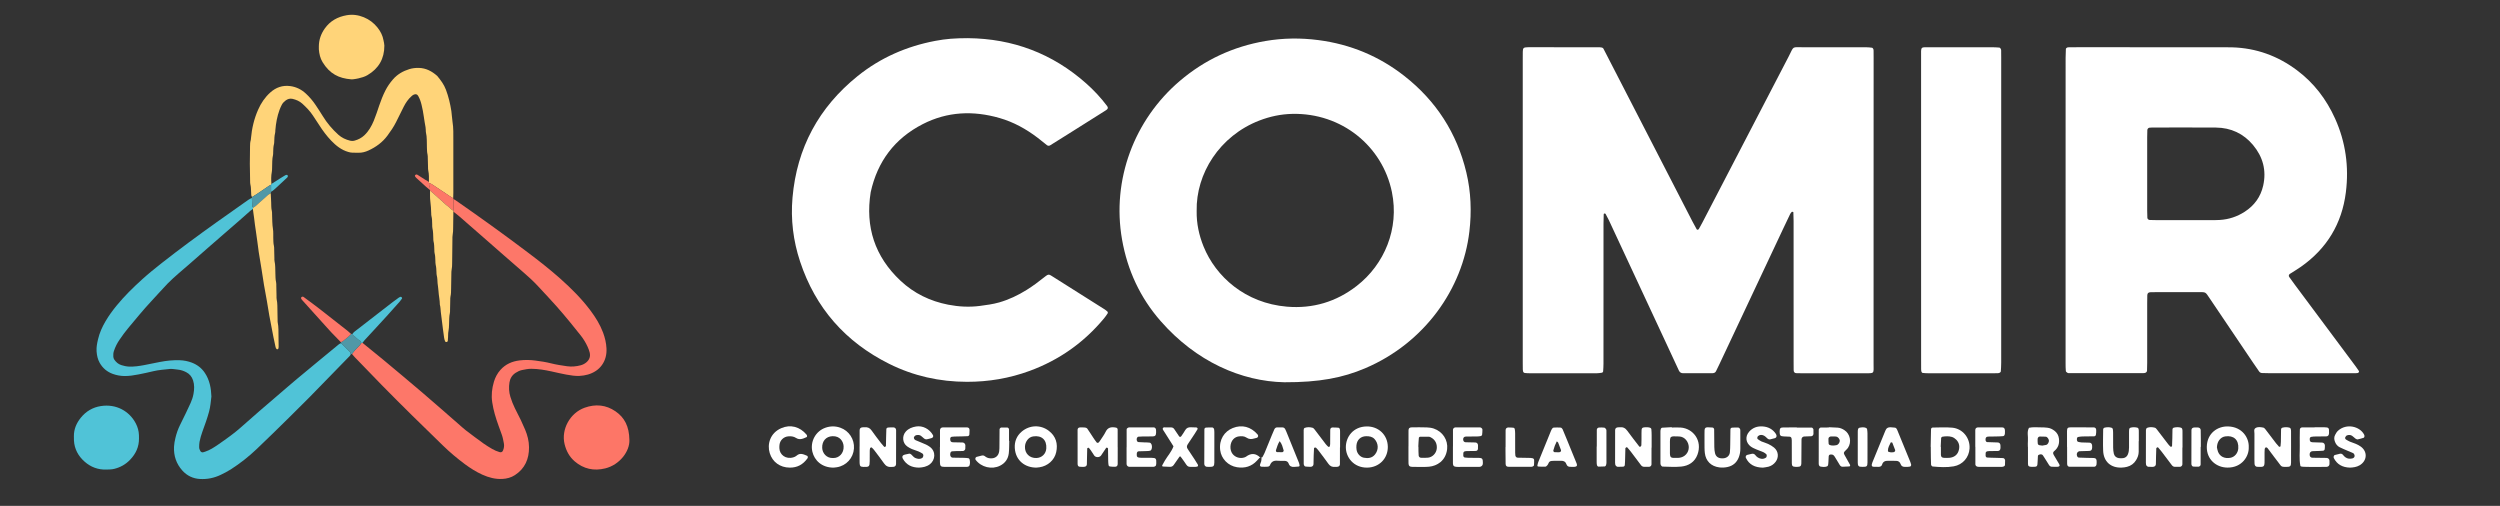<?xml version="1.0" encoding="utf-8"?>
<!-- Generator: Adobe Illustrator 16.0.0, SVG Export Plug-In . SVG Version: 6.00 Build 0)  -->
<!DOCTYPE svg PUBLIC "-//W3C//DTD SVG 1.1//EN" "http://www.w3.org/Graphics/SVG/1.1/DTD/svg11.dtd">
<svg version="1.1" id="Layer_1" xmlns="http://www.w3.org/2000/svg" xmlns:xlink="http://www.w3.org/1999/xlink" x="0px" y="0px"
	 width="257px" height="52px" viewBox="0 0 257 52" enable-background="new 0 0 257 52" xml:space="preserve">
<rect x="0" y="0" width="257" height="52" fill="#333333" stroke="none"/>
<g>
	<path fill-rule="evenodd" clip-rule="evenodd" fill="#FFFFFF" d="M192.604,21.639c0,5.234,0.004,10.468-0.001,15.702
		c0,1.123,0.148,1.03-1.016,1.031c-2.068,0.004-4.139,0.002-6.207,0.002c-0.242-0.002-0.488-0.005-0.73-0.013
		c-0.164-0.007-0.259-0.115-0.262-0.305c-0.005-0.273-0.005-0.547-0.005-0.821c0-4.838,0-9.677-0.002-14.515
		c0-0.304-0.015-0.607-0.024-0.912c0-0.012-0.053-0.026-0.084-0.032c-0.022-0.005-0.063-0.009-0.075,0.004
		c-0.059,0.066-0.124,0.133-0.164,0.212c-0.237,0.491-0.472,0.986-0.706,1.481c-2.188,4.649-4.376,9.298-6.563,13.947
		c-0.117,0.247-0.24,0.491-0.358,0.738c-0.058,0.12-0.155,0.179-0.284,0.198c-0.028,0.005-0.059,0.012-0.089,0.012
		c-1.006,0-2.01-0.002-3.015,0c-0.206,0-0.344-0.095-0.429-0.273c-0.449-0.967-0.896-1.933-1.346-2.896
		c-1.95-4.189-3.903-8.38-5.854-12.567c-0.104-0.22-0.224-0.432-0.338-0.646c-0.01-0.018-0.045-0.028-0.07-0.034
		c-0.079-0.016-0.118,0.017-0.121,0.09c-0.006,0.303-0.021,0.606-0.021,0.91c-0.001,4.809,0,9.616-0.003,14.425
		c0,0.271-0.016,0.545-0.036,0.816c-0.005,0.045-0.068,0.112-0.113,0.12c-0.177,0.029-0.357,0.058-0.538,0.058
		c-1.309,0.005-2.616,0.003-3.925,0.003c-0.974,0-1.947,0-2.921-0.002c-0.183,0-0.365-0.005-0.546-0.027
		c-0.085-0.01-0.168-0.067-0.189-0.171c-0.011-0.057-0.023-0.117-0.025-0.178c-0.005-0.243-0.006-0.486-0.006-0.73
		c0-10.406,0-20.813,0-31.222c0-0.243-0.001-0.486,0.004-0.729c0.007-0.386,0.079-0.449,0.502-0.458
		c0.03-0.001,0.061-0.001,0.091-0.001c2.374,0,4.747,0,7.12,0.001c0.12,0,0.245,0.001,0.363,0.021
		c0.086,0.014,0.172,0.042,0.22,0.138c0.262,0.514,0.529,1.027,0.794,1.54c2.784,5.407,5.568,10.814,8.354,16.22
		c0.14,0.271,0.288,0.535,0.434,0.8c0.037,0.07,0.173,0.051,0.221-0.035c0.12-0.21,0.238-0.422,0.35-0.637
		c2.958-5.694,5.911-11.391,8.876-17.081c0.593-1.139,0.271-0.959,1.561-0.964c2.131-0.01,4.26-0.004,6.391,0
		c0.211,0,0.424,0.021,0.634,0.049c0.044,0.007,0.094,0.074,0.119,0.125c0.025,0.052,0.03,0.117,0.031,0.176
		c0.004,0.273,0.005,0.548,0.005,0.822C192.604,11.232,192.604,16.435,192.604,21.639z"/>
	<path fill-rule="evenodd" clip-rule="evenodd" fill="#FFFFFF" d="M212.343,21.545c0-5.201-0.002-10.404,0.002-15.604
		c0-0.304,0.008-0.608,0.027-0.912c0-0.047,0.067-0.105,0.115-0.133c0.051-0.027,0.119-0.034,0.178-0.034
		c0.273-0.004,0.548-0.007,0.821-0.007c4.959,0,9.918,0,14.875,0.001c0.365,0,0.73-0.001,1.096,0.01
		c2.479,0.07,4.702,0.878,6.679,2.362c1.743,1.306,3.021,2.987,3.911,4.962c1.091,2.418,1.437,4.967,1.108,7.579
		c-0.401,3.212-1.95,5.78-4.613,7.651c-0.372,0.262-0.765,0.494-1.149,0.739c-0.108,0.072-0.136,0.207-0.061,0.313
		c0.194,0.27,0.39,0.542,0.588,0.811c2.09,2.805,4.18,5.609,6.268,8.414c0.108,0.146,0.211,0.299,0.312,0.449
		c0.039,0.056-0.044,0.194-0.118,0.199c-0.059,0.007-0.119,0.017-0.178,0.017c-0.184,0.004-0.367,0.002-0.548,0.002
		c-2.8,0-5.598,0.002-8.396,0c-0.244,0-0.486-0.007-0.73-0.017c-0.128-0.005-0.228-0.068-0.301-0.175
		c-0.208-0.3-0.416-0.6-0.621-0.901c-1.479-2.192-2.959-4.386-4.438-6.58c-0.492-0.732-0.38-0.655-1.246-0.657
		c-1.428-0.005-2.857-0.001-4.287-0.001c-0.184,0-0.365,0.001-0.549,0.006c-0.239,0.009-0.341,0.101-0.346,0.32
		c-0.008,0.273-0.01,0.547-0.01,0.82c0,2.039,0,4.076,0,6.115c0,0.273-0.009,0.545-0.017,0.818c-0.003,0.113-0.123,0.22-0.24,0.231
		c-0.061,0.007-0.122,0.018-0.181,0.018c-2.525,0-5.049-0.001-7.574-0.003c-0.061,0-0.131,0.002-0.177-0.029
		c-0.069-0.045-0.169-0.113-0.174-0.179c-0.024-0.272-0.026-0.547-0.026-0.82c-0.002-3.802,0-7.604,0-11.406
		C212.343,24.465,212.343,23.006,212.343,21.545z M220.731,17.84c0,1.275-0.002,2.551,0,3.827c0,0.243,0.01,0.485,0.018,0.728
		c0.005,0.111,0.121,0.215,0.243,0.219c0.242,0.008,0.486,0.015,0.729,0.016c1.853,0.001,3.706,0.001,5.559-0.001
		c0.305,0,0.609,0.002,0.91-0.017c0.929-0.057,1.788-0.34,2.566-0.844c0.986-0.639,1.636-1.521,1.898-2.678
		c0.354-1.564-0.024-2.959-1.032-4.171c-0.985-1.187-2.284-1.792-3.829-1.805c-2.185-0.018-4.372-0.005-6.559-0.004
		c-0.091,0-0.182,0.011-0.272,0.018c-0.109,0.008-0.213,0.121-0.216,0.248c-0.008,0.243-0.015,0.485-0.015,0.728
		C220.729,15.349,220.731,16.595,220.731,17.84z"/>
	<path fill-rule="evenodd" clip-rule="evenodd" fill="#FFFFFF" d="M132.029,39.296c-4.406-0.088-9.061-2.116-12.715-6.292
		c-2.111-2.409-3.413-5.22-3.968-8.382c-1.076-6.135,1.255-12.31,5.931-16.296c2.56-2.183,5.507-3.546,8.814-4.111
		c1.809-0.31,3.627-0.331,5.454-0.091c3.272,0.428,6.212,1.645,8.809,3.675c3.278,2.566,5.419,5.88,6.386,9.93
		c0.476,1.998,0.552,4.023,0.312,6.07c-0.69,5.905-4.614,11.464-10.715,14.06C138.04,38.834,135.643,39.308,132.029,39.296z
		 M123.017,21.691c-0.023,1.289,0.248,2.506,0.708,3.645c1.252,3.097,4.283,5.83,8.575,6.19c2.652,0.223,5.061-0.494,7.173-2.134
		c2.844-2.209,4.388-5.88,3.614-9.652c-0.971-4.727-5.171-8.144-10.241-8.033c-1.16,0.024-2.293,0.263-3.383,0.684
		C125.363,13.975,122.938,17.86,123.017,21.691z"/>
	<path fill-rule="evenodd" clip-rule="evenodd" fill="#FFFFFF" d="M99.499,3.923c4.626,0.046,8.688,1.575,12.155,4.647
		c0.798,0.708,1.524,1.485,2.165,2.342c0.109,0.145,0.083,0.278-0.071,0.382c-0.075,0.051-0.151,0.102-0.229,0.151
		c-1.208,0.761-2.417,1.522-3.627,2.284c-0.644,0.404-1.287,0.808-1.931,1.209c-0.116,0.071-0.236,0.062-0.339-0.019
		c-0.312-0.242-0.613-0.498-0.928-0.738c-1.195-0.911-2.49-1.632-3.942-2.049c-2.709-0.779-5.363-0.667-7.893,0.628
		c-2.881,1.475-4.656,3.832-5.351,6.996c-0.572,3.569,0.422,6.62,3.062,9.1c1.385,1.301,3.047,2.104,4.908,2.467
		c1.077,0.208,2.168,0.27,3.269,0.124c0.664-0.089,1.323-0.174,1.97-0.358c1.001-0.288,1.931-0.73,2.812-1.279
		c0.646-0.403,1.256-0.856,1.85-1.333c0.048-0.038,0.096-0.075,0.144-0.111c0.205-0.155,0.306-0.169,0.494-0.058
		c0.105,0.062,0.208,0.128,0.311,0.193c1.722,1.086,3.446,2.174,5.167,3.264c0.127,0.079,0.248,0.172,0.36,0.273
		c0.032,0.028,0.042,0.128,0.02,0.164c-0.116,0.179-0.237,0.355-0.373,0.518c-2.064,2.491-4.62,4.294-7.656,5.409
		c-2.076,0.762-4.219,1.124-6.434,1.122c-2.817-0.003-5.498-0.596-8.012-1.853c-4.485-2.24-7.567-5.731-9.149-10.507
		c-0.708-2.132-0.976-4.334-0.781-6.569c0.444-5.114,2.701-9.284,6.693-12.5c2.342-1.886,5.025-3.057,7.974-3.619
		C97.241,3.992,98.143,3.927,99.499,3.923z"/>
	<path fill-rule="evenodd" clip-rule="evenodd" fill="#FFFFFF" d="M197.488,21.602c0-5.233-0.003-10.466,0-15.7
		c0-1.173-0.112-1.043,0.999-1.046c2.102-0.005,4.201-0.001,6.301,0c0.242,0.001,0.483,0.02,0.724,0.034
		c0.109,0.006,0.15,0.099,0.187,0.178c0.024,0.052,0.02,0.12,0.02,0.18c0.004,0.244,0.005,0.487,0.005,0.73
		c0,10.437,0,20.872-0.001,31.307c0,0.303-0.019,0.605-0.04,0.908c-0.003,0.045-0.066,0.096-0.114,0.123
		c-0.051,0.029-0.114,0.045-0.174,0.046c-0.182,0.01-0.363,0.012-0.547,0.012c-2.189,0-4.379,0-6.572-0.002
		c-0.211,0-0.424-0.013-0.635-0.036c-0.045-0.005-0.102-0.075-0.117-0.126c-0.025-0.087-0.03-0.18-0.032-0.271
		c-0.005-0.273-0.002-0.547-0.002-0.82C197.488,31.946,197.488,26.773,197.488,21.602z"/>
	<path fill-rule="evenodd" clip-rule="evenodd" fill="#FFFFFF" d="M129.654,47.411c0.006-0.044,0.024-0.16,0.035-0.276
		c0.002-0.023-0.026-0.057-0.051-0.072c-0.02-0.012-0.053-0.009-0.08-0.007c-0.029,0.002-0.068,0-0.086,0.017
		c-0.086,0.088-0.164,0.182-0.245,0.27c-0.56,0.614-1.259,0.816-2.066,0.688c-0.908-0.145-1.618-0.871-1.726-1.758
		c-0.134-1.086,0.433-1.926,1.295-2.272c0.939-0.379,1.852-0.137,2.546,0.656c0.113,0.13,0.066,0.312-0.092,0.355
		c-0.088,0.024-0.18,0.043-0.266,0.068c-0.271,0.082-0.521,0.084-0.776-0.091c-0.233-0.162-0.516-0.161-0.793-0.127
		c-0.219,0.03-0.404,0.123-0.559,0.282c-0.363,0.375-0.406,1.098-0.088,1.513c0.279,0.365,0.793,0.518,1.229,0.364
		c0.057-0.021,0.116-0.043,0.165-0.079c0.514-0.381,0.998-0.363,1.457,0.097c0.048,0.046,0.199,0.002,0.231-0.061
		c0.069-0.134,0.149-0.264,0.208-0.402c0.256-0.614,0.504-1.235,0.759-1.854c0.079-0.194,0.161-0.392,0.25-0.585
		c0.054-0.116,0.146-0.196,0.279-0.201c0.183-0.008,0.364-0.006,0.547,0c0.131,0.002,0.235,0.07,0.292,0.184
		c0.082,0.162,0.148,0.332,0.217,0.501c0.402,0.984,0.801,1.969,1.197,2.956c0.032,0.082,0.044,0.172,0.061,0.261
		c0.013,0.067-0.022,0.114-0.099,0.124c-0.149,0.017-0.3,0.025-0.451,0.035c-0.265,0.018-0.47-0.055-0.567-0.336
		c-0.066-0.186-0.215-0.285-0.421-0.285c-0.243,0-0.488,0.013-0.729-0.012c-0.385-0.037-0.642,0.096-0.779,0.467
		c-0.024,0.067-0.134,0.135-0.21,0.143c-0.21,0.02-0.423,0.012-0.636,0.007c-0.146-0.002-0.209-0.1-0.165-0.242
		C129.564,47.651,129.598,47.565,129.654,47.411z M131.55,45.351c-0.2,0.3-0.274,0.619-0.381,0.926
		c-0.029,0.085,0.032,0.198,0.11,0.199c0.176,0.009,0.354,0.012,0.529,0.012c0.082,0,0.173-0.113,0.154-0.18
		C131.863,45.979,131.791,45.636,131.55,45.351z"/>
	<path fill-rule="evenodd" clip-rule="evenodd" fill="#FFFFFF" d="M114.901,45.97c0,0.576,0.002,1.153-0.002,1.729
		c-0.001,0.184-0.102,0.285-0.277,0.285c-0.181,0.002-0.363-0.01-0.542-0.033c-0.045-0.006-0.11-0.073-0.118-0.119
		c-0.025-0.149-0.035-0.302-0.039-0.45c-0.009-0.425-0.011-0.851-0.019-1.272c0-0.021-0.028-0.045-0.048-0.06
		c-0.06-0.051-0.117-0.047-0.158,0.014c-0.168,0.25-0.333,0.504-0.503,0.753c-0.156,0.228-0.553,0.232-0.708,0.012
		c-0.034-0.049-0.067-0.102-0.1-0.152c-0.387-0.603-0.479-0.711-0.555-0.634c-0.019,0.02-0.065,0.031-0.066,0.048
		c-0.01,0.273-0.015,0.545-0.019,0.816c-0.006,0.273-0.006,0.546-0.016,0.821c-0.003,0.157-0.119,0.257-0.299,0.262
		c-0.151,0.002-0.304,0.007-0.454-0.012c-0.084-0.013-0.168-0.065-0.183-0.172c-0.005-0.029-0.017-0.058-0.017-0.088
		c-0.002-1.183-0.002-2.365-0.002-3.548c0-0.126,0.104-0.229,0.231-0.23c0.18-0.004,0.364-0.01,0.545,0.01
		c0.081,0.008,0.183,0.057,0.228,0.121c0.209,0.296,0.398,0.607,0.6,0.91c0.117,0.177,0.237,0.351,0.37,0.516
		c0.024,0.031,0.129,0.041,0.163,0.016c0.07-0.053,0.124-0.135,0.173-0.208c0.198-0.307,0.422-0.599,0.579-0.924
		c0.192-0.398,0.497-0.495,0.891-0.449c0.059,0.007,0.12,0.015,0.178,0.028c0.102,0.022,0.16,0.103,0.161,0.191
		c0.007,0.605,0.002,1.214,0.002,1.819C114.899,45.97,114.899,45.97,114.901,45.97z"/>
	<path fill-rule="evenodd" clip-rule="evenodd" fill="#FFFFFF" d="M224.349,46.003c0,0.578,0.002,1.154,0,1.734
		c-0.001,0.114-0.121,0.244-0.224,0.247c-0.184,0.005-0.364,0.007-0.547,0.005c-0.128-0.003-0.231-0.063-0.309-0.165
		c-0.351-0.461-0.695-0.924-1.046-1.383c-0.108-0.144-0.228-0.28-0.346-0.419c-0.044-0.055-0.102-0.051-0.159,0
		c-0.021,0.018-0.049,0.041-0.051,0.061c-0.012,0.271-0.021,0.545-0.026,0.818c-0.006,0.273-0.008,0.547-0.016,0.821
		c-0.006,0.152-0.132,0.264-0.304,0.27c-0.152,0.004-0.305,0-0.457-0.003c-0.109-0.005-0.24-0.126-0.249-0.225
		c-0.005-0.061-0.018-0.123-0.018-0.184c-0.002-1.123-0.002-2.25,0.005-3.375c0.002-0.075,0.056-0.198,0.116-0.221
		c0.261-0.104,0.536-0.087,0.805-0.016c0.076,0.021,0.148,0.102,0.201,0.173c0.392,0.506,0.774,1.015,1.164,1.521
		c0.074,0.095,0.161,0.18,0.247,0.262c0.014,0.013,0.055,0,0.081-0.009c0.025-0.008,0.07-0.025,0.07-0.039
		c0.015-0.273,0.022-0.547,0.029-0.82c0.007-0.305,0.01-0.607,0.015-0.91c0.002-0.105,0.077-0.174,0.164-0.19
		c0.237-0.053,0.481-0.061,0.719,0.012c0.049,0.013,0.104,0.073,0.118,0.123c0.026,0.083,0.029,0.178,0.029,0.269
		c0.003,0.548,0.003,1.096,0.003,1.643C224.36,46.003,224.354,46.003,224.349,46.003z"/>
	<path fill-rule="evenodd" clip-rule="evenodd" fill="#FFFFFF" d="M169.776,46.014c0,0.577,0.002,1.153-0.002,1.729
		c0,0.121-0.113,0.238-0.228,0.241c-0.181,0.005-0.361,0.005-0.544,0.002c-0.13-0.004-0.23-0.067-0.309-0.169
		c-0.346-0.46-0.69-0.924-1.041-1.383c-0.108-0.144-0.229-0.279-0.347-0.417c-0.05-0.06-0.105-0.056-0.159,0
		c-0.02,0.02-0.057,0.037-0.057,0.057c-0.012,0.335-0.019,0.669-0.025,1.003c-0.008,0.24-0.008,0.486-0.033,0.727
		c-0.007,0.079-0.069,0.169-0.184,0.171c-0.181,0.005-0.362,0.015-0.544,0.015c-0.1,0-0.243-0.133-0.251-0.223
		c-0.008-0.06-0.021-0.121-0.021-0.181c0-1.125,0-2.248,0.004-3.372c0.001-0.172,0.111-0.273,0.288-0.284
		c0.061-0.004,0.122,0,0.182-0.009c0.329-0.036,0.574,0.072,0.775,0.354c0.387,0.542,0.807,1.064,1.212,1.594
		c0.045,0.064,0.097,0.089,0.153,0.041c0.04-0.034,0.083-0.087,0.087-0.133c0.013-0.182,0.013-0.365,0.013-0.545
		c0.003-0.244,0-0.486,0.002-0.73c0.007-0.521-0.029-0.597,0.641-0.577c0.09,0.006,0.181,0.021,0.264,0.055
		c0.046,0.017,0.104,0.078,0.107,0.124c0.021,0.212,0.028,0.425,0.03,0.636c0.004,0.426,0,0.85,0,1.275
		C169.788,46.014,169.781,46.014,169.776,46.014z"/>
	<path fill-rule="evenodd" clip-rule="evenodd" fill="#FFFFFF" d="M235.521,45.996c0,0.518,0.005,1.033-0.001,1.551
		c-0.004,0.387-0.079,0.45-0.5,0.45c-0.092,0-0.18-0.003-0.271-0.008c-0.128-0.005-0.236-0.056-0.313-0.159
		c-0.238-0.314-0.478-0.629-0.717-0.943c-0.201-0.267-0.399-0.537-0.602-0.803c-0.066-0.088-0.187-0.126-0.226-0.071
		c-0.033,0.044-0.074,0.092-0.08,0.141c-0.015,0.121-0.015,0.242-0.015,0.363c0,0.275-0.004,0.549,0,0.822
		c0.011,0.698-0.07,0.673-0.752,0.65c-0.154-0.005-0.271-0.13-0.277-0.3c-0.008-0.15-0.013-0.303-0.013-0.454
		c0-0.882-0.005-1.765,0.003-2.646c0.004-0.201-0.098-0.458,0.116-0.588c0.243-0.147,0.531-0.095,0.8-0.041
		c0.077,0.015,0.152,0.099,0.206,0.166c0.372,0.481,0.735,0.968,1.105,1.451c0.092,0.117,0.195,0.229,0.297,0.342
		c0.082,0.09-0.041-0.002,0.08-0.002c0.026,0,0.075-0.02,0.078-0.034c0.017-0.15,0.033-0.301,0.036-0.452
		c0.009-0.424,0.01-0.85,0.017-1.275c0-0.104,0.07-0.174,0.157-0.196c0.237-0.058,0.481-0.058,0.719,0.006
		c0.048,0.014,0.105,0.071,0.12,0.121c0.026,0.084,0.031,0.179,0.031,0.268c0.005,0.547,0.003,1.094,0.003,1.643
		C235.521,45.996,235.521,45.996,235.521,45.996z"/>
	<path fill-rule="evenodd" clip-rule="evenodd" fill="#FFFFFF" d="M137.747,45.998c0,0.576,0.003,1.152-0.003,1.729
		c0,0.158-0.121,0.257-0.303,0.265c-0.061,0.002-0.12,0-0.181,0.005c-0.295,0.029-0.524-0.063-0.7-0.317
		c-0.315-0.444-0.648-0.88-0.977-1.315c-0.092-0.119-0.189-0.235-0.297-0.341c-0.027-0.027-0.104-0.011-0.158-0.003
		c-0.019,0.003-0.044,0.041-0.047,0.062c-0.016,0.242-0.027,0.481-0.034,0.726c-0.009,0.301-0.009,0.605-0.019,0.907
		c-0.004,0.157-0.128,0.273-0.299,0.273c-0.183,0-0.363-0.012-0.543-0.033c-0.046-0.005-0.096-0.066-0.123-0.114
		c-0.027-0.049-0.041-0.114-0.041-0.172c-0.005-1.153-0.005-2.306-0.004-3.459c0-0.089,0.018-0.191,0.113-0.228
		c0.264-0.092,0.537-0.084,0.801-0.009c0.078,0.023,0.151,0.101,0.205,0.171c0.389,0.504,0.77,1.014,1.156,1.521
		c0.074,0.095,0.162,0.175,0.248,0.259c0.016,0.015,0.055,0.013,0.079,0.008c0.028-0.005,0.073-0.02,0.079-0.036
		c0.02-0.087,0.039-0.175,0.041-0.262c0.004-0.484,0.004-0.972,0.008-1.458c0.002-0.131,0.095-0.232,0.225-0.233
		c0.21-0.002,0.42,0.006,0.63,0.025c0.048,0.004,0.108,0.069,0.124,0.12c0.027,0.085,0.029,0.179,0.031,0.271
		c0.002,0.545,0,1.091,0,1.638C137.756,45.998,137.75,45.998,137.747,45.998z"/>
	<path fill-rule="evenodd" clip-rule="evenodd" fill="#FFFFFF" d="M88.369,45.887c0-0.548-0.001-1.093,0.001-1.642
		c0.001-0.22,0.103-0.31,0.342-0.321c0.061,0,0.121,0.002,0.182-0.003c0.295-0.022,0.52,0.065,0.7,0.324
		c0.312,0.449,0.652,0.878,0.982,1.313c0.092,0.118,0.194,0.229,0.293,0.344c0.047,0.055,0.104,0.056,0.16,0.004
		c0.019-0.019,0.045-0.041,0.046-0.064c0.008-0.303,0.012-0.607,0.018-0.908c0.006-0.274,0.012-0.548,0.024-0.819
		c0.004-0.109,0.098-0.157,0.184-0.165c0.18-0.02,0.363-0.02,0.544-0.015c0.164,0.003,0.276,0.124,0.276,0.294
		c0,1.155-0.001,2.308-0.006,3.464c0,0.176-0.112,0.289-0.274,0.297c-0.061,0.005-0.121,0.005-0.182,0.01
		c-0.328,0.034-0.577-0.072-0.773-0.355c-0.33-0.474-0.684-0.929-1.032-1.389c-0.072-0.097-0.163-0.179-0.25-0.261
		c-0.012-0.01-0.055,0.007-0.08,0.017c-0.027,0.01-0.069,0.022-0.073,0.041c-0.02,0.089-0.039,0.179-0.04,0.269
		c-0.005,0.365,0,0.73-0.005,1.094c-0.005,0.551-0.064,0.602-0.648,0.582c-0.062-0.002-0.12-0.019-0.18-0.023
		c-0.11-0.01-0.163-0.095-0.183-0.175c-0.029-0.116-0.029-0.241-0.029-0.362c-0.002-0.516-0.002-1.031-0.002-1.549
		C88.368,45.887,88.368,45.887,88.369,45.887z"/>
	<path fill-rule="evenodd" clip-rule="evenodd" fill="#FFFFFF" d="M144.793,45.885c0-0.546-0.002-1.091,0.002-1.636
		c0-0.225,0.098-0.314,0.341-0.318c0.517-0.005,1.031-0.013,1.546,0.007c0.239,0.008,0.487,0.043,0.712,0.119
		c0.919,0.314,1.478,1.183,1.371,2.116c-0.137,1.192-1.04,1.731-1.861,1.805c-0.421,0.038-0.848,0.019-1.273,0.02
		c-0.872,0.002-0.846,0.036-0.842-0.84c0-0.424,0-0.849,0-1.272C144.79,45.885,144.791,45.885,144.793,45.885z M145.801,45.922
		c0.005,0.002,0.011,0.002,0.015,0.002c0,0.152-0.004,0.305,0.002,0.455c0.002,0.152,0.012,0.304,0.021,0.454
		c0.009,0.118,0.118,0.225,0.238,0.225c0.242,0.003,0.488,0.021,0.728-0.009c0.462-0.054,0.834-0.45,0.892-0.905
		c0.059-0.477-0.126-0.946-0.637-1.197c-0.056-0.028-0.116-0.051-0.174-0.051c-0.303-0.005-0.605-0.008-0.906,0.002
		c-0.045,0.001-0.12,0.073-0.123,0.119C145.828,45.318,145.817,45.621,145.801,45.922z"/>
	<path fill-rule="evenodd" clip-rule="evenodd" fill="#FFFFFF" d="M198.473,45.94c0.012-0.604,0.023-1.21,0.036-1.816
		c0.003-0.108,0.097-0.172,0.179-0.172c0.665-0.007,1.336-0.046,1.998,0.013c1.084,0.099,1.855,1.064,1.783,2.152
		c-0.059,0.904-0.696,1.659-1.631,1.823c-0.718,0.126-1.451,0.081-2.175,0.013c-0.058-0.005-0.147-0.124-0.151-0.193
		c-0.02-0.486-0.021-0.971-0.027-1.456c-0.002-0.119,0-0.24,0-0.363C198.481,45.94,198.476,45.94,198.473,45.94z M199.505,45.938
		c0.005,0,0.011,0,0.02,0c0,0.273-0.005,0.547,0.001,0.82c0.004,0.214,0.113,0.308,0.354,0.311c0.184,0.002,0.366,0.012,0.547-0.008
		c0.424-0.049,0.755-0.261,0.902-0.667c0.152-0.426,0.111-0.847-0.22-1.187c-0.123-0.127-0.288-0.239-0.452-0.289
		c-0.322-0.096-0.663-0.076-0.994-0.021c-0.046,0.01-0.109,0.083-0.114,0.131C199.525,45.331,199.518,45.634,199.505,45.938z"/>
	<path fill-rule="evenodd" clip-rule="evenodd" fill="#FFFFFF" d="M106.538,48.071c-1.134,0.006-2.137-0.704-2.218-2.013
		c-0.041-0.667,0.196-1.258,0.722-1.698c0.797-0.67,1.927-0.725,2.78-0.069c0.728,0.559,0.946,1.325,0.755,2.196
		c-0.18,0.822-0.879,1.425-1.724,1.55C106.732,48.053,106.61,48.062,106.538,48.071z M105.367,45.906
		c-0.037,0.702,0.478,1.21,1.188,1.178c0.553-0.026,0.966-0.428,1.004-0.979c0.063-0.881-0.474-1.374-1.346-1.243
		c-0.254,0.038-0.455,0.171-0.604,0.369C105.461,45.428,105.379,45.655,105.367,45.906z"/>
	<path fill-rule="evenodd" clip-rule="evenodd" fill="#FFFFFF" d="M231.17,45.984c0.041,0.906-0.688,2.097-2.183,2.085
		c-1.171-0.008-2.153-0.85-2.128-2.141c0.026-1.396,1.105-2.122,2.186-2.091C230.502,43.877,231.221,45.007,231.17,45.984z
		 M227.899,45.984c0.024,0.1,0.045,0.285,0.111,0.45c0.197,0.503,0.672,0.732,1.265,0.629c0.443-0.076,0.786-0.478,0.82-0.961
		c0.064-0.883-0.467-1.371-1.346-1.24c-0.254,0.038-0.454,0.173-0.604,0.37C227.998,45.43,227.918,45.658,227.899,45.984z"/>
	<path fill-rule="evenodd" clip-rule="evenodd" fill="#FFFFFF" d="M85.705,48.072c-1.215,0.012-1.984-0.748-2.192-1.629
		c-0.249-1.049,0.339-2.131,1.358-2.479c0.51-0.174,1.012-0.174,1.52,0.006c0.885,0.312,1.459,1.188,1.396,2.133
		c-0.066,0.986-0.791,1.778-1.765,1.931C85.901,48.05,85.78,48.062,85.705,48.072z M85.663,47.085
		c0.569,0.014,1.104-0.47,1.061-1.212c-0.028-0.481-0.369-1.062-1.142-1.033c-0.664,0.022-1.089,0.503-1.06,1.207
		C84.542,46.584,84.969,47.126,85.663,47.085z"/>
	<path fill-rule="evenodd" clip-rule="evenodd" fill="#FFFFFF" d="M142.668,45.934c0.011,1.207-0.904,2.128-2.135,2.138
		c-1.368,0.01-2.176-1.049-2.18-2.092c-0.004-1.062,0.748-2.119,2.134-2.142C141.697,43.817,142.654,44.695,142.668,45.934z
		 M140.432,44.842c-0.547,0.011-0.938,0.365-0.99,0.938c-0.016,0.148-0.009,0.303,0.012,0.45c0.059,0.404,0.369,0.748,0.747,0.823
		c0.441,0.087,0.859,0.036,1.155-0.341c0.383-0.482,0.359-1.125-0.056-1.58C141.077,44.891,140.781,44.837,140.432,44.842z"/>
	<path fill-rule="evenodd" clip-rule="evenodd" fill="#FFFFFF" d="M208.466,45.947c0-0.213-0.018-0.428,0.004-0.639
		c0.042-0.442-0.128-0.904,0.108-1.33c0.419-0.099,0.845-0.038,1.266-0.044c0.213-0.007,0.426,0.015,0.637,0.037
		c0.278,0.031,0.522,0.155,0.74,0.328c0.247,0.197,0.394,0.456,0.436,0.774c0.072,0.519-0.062,0.954-0.481,1.297
		c-0.147,0.121-0.143,0.24-0.047,0.406c0.185,0.312,0.375,0.626,0.557,0.94c0.097,0.167,0.024,0.267-0.193,0.271
		c-0.182,0.003-0.365,0-0.547-0.005c-0.13-0.002-0.232-0.064-0.302-0.172c-0.213-0.333-0.412-0.672-0.632-0.999
		c-0.072-0.108-0.201-0.123-0.327-0.092c-0.091,0.021-0.181,0.059-0.188,0.16c-0.019,0.181-0.021,0.364-0.028,0.546
		c-0.018,0.554-0.036,0.569-0.559,0.566c-0.031,0-0.061,0-0.092-0.002c-0.254-0.008-0.342-0.082-0.342-0.312
		c-0.003-0.578-0.003-1.154-0.003-1.732C208.472,45.947,208.468,45.947,208.466,45.947z M209.945,45.808
		c0.123-0.02,0.273-0.038,0.417-0.073c0.138-0.035,0.279-0.278,0.268-0.438c-0.012-0.172-0.174-0.394-0.318-0.403
		c-0.209-0.016-0.421-0.016-0.632-0.015c-0.111,0.002-0.21,0.121-0.213,0.251c-0.003,0.148-0.003,0.301,0.014,0.452
		c0.01,0.09,0.068,0.165,0.168,0.185C209.737,45.785,209.827,45.791,209.945,45.808z"/>
	<path fill-rule="evenodd" clip-rule="evenodd" fill="#FFFFFF" d="M171.859,43.95c0.303,0,0.607-0.02,0.911,0.002
		c1.289,0.09,2.262,1.348,1.729,2.787c-0.279,0.754-0.902,1.151-1.677,1.226c-0.632,0.061-1.274,0.015-1.911,0.001
		c-0.065-0.001-0.15-0.095-0.186-0.165c-0.036-0.077-0.032-0.177-0.032-0.269c-0.003-1.062-0.004-2.126,0-3.188
		c0-0.09,0.014-0.184,0.044-0.266c0.017-0.047,0.078-0.106,0.123-0.109c0.332-0.026,0.665-0.038,0.998-0.055
		C171.859,43.926,171.859,43.938,171.859,43.95z M171.67,45.973c0,0.12,0,0.241,0,0.362c-0.014,0.773,0.036,0.749,0.76,0.737
		c0.061,0,0.12-0.002,0.181-0.009c0.581-0.057,1.006-0.527,0.995-1.102c-0.009-0.51-0.385-1.076-1.004-1.093
		c-0.941-0.027-0.941-0.093-0.932,0.83C171.67,45.788,171.67,45.88,171.67,45.973z"/>
	<path fill-rule="evenodd" clip-rule="evenodd" fill="#FFFFFF" d="M212.49,45.945c0-0.302-0.005-0.606,0-0.91
		c0.02-1.289-0.187-1.088,1.103-1.105c0.547-0.007,1.094,0.001,1.639,0.006c0.169,0.002,0.261,0.105,0.259,0.298
		c0,0.152-0.001,0.305-0.031,0.452c-0.016,0.079-0.068,0.166-0.187,0.166c-0.393,0-0.787,0.005-1.183,0.015
		c-0.148,0.003-0.299,0.024-0.446,0.052c-0.102,0.019-0.132,0.106-0.138,0.202c-0.012,0.162,0.037,0.283,0.131,0.301
		c0.118,0.023,0.234,0.055,0.354,0.061c0.272,0.014,0.546,0.012,0.817,0.023c0.155,0.005,0.252,0.126,0.264,0.31
		c0.003,0.059,0.003,0.121,0.002,0.182c-0.005,0.246-0.092,0.352-0.305,0.357c-0.336,0.011-0.668,0.01-1.003,0.03
		c-0.075,0.007-0.17,0.067-0.213,0.133c-0.087,0.136-0.07,0.292,0.005,0.433c0.025,0.044,0.092,0.085,0.143,0.09
		c0.304,0.017,0.604,0.023,0.909,0.031c0.121,0.002,0.242,0.002,0.363,0.002c0.515-0.005,0.602,0.037,0.551,0.656
		c-0.012,0.131-0.111,0.249-0.22,0.249c-0.849,0.004-1.698,0.007-2.548,0.005c-0.159,0-0.254-0.111-0.254-0.306
		c-0.005-0.575-0.004-1.153-0.004-1.731C212.497,45.945,212.492,45.945,212.49,45.945z"/>
	<path fill-rule="evenodd" clip-rule="evenodd" fill="#FFFFFF" d="M237.944,43.924c0.334,0,0.668-0.001,1.002,0
		c0.448,0.006,0.499,0.066,0.479,0.548c0,0.032,0,0.062-0.004,0.092c-0.015,0.189-0.107,0.293-0.273,0.296
		c-0.365,0.005-0.729,0.002-1.094,0.01c-0.15,0.002-0.305,0.01-0.452,0.038c-0.082,0.016-0.15,0.078-0.16,0.187
		c-0.021,0.242,0.052,0.358,0.276,0.37c0.333,0.017,0.668,0.02,1.003,0.032c0.155,0.009,0.271,0.128,0.278,0.297
		c0.005,0.119-0.009,0.24-0.017,0.362c-0.005,0.107-0.092,0.17-0.174,0.178c-0.24,0.025-0.484,0.025-0.726,0.033
		c-0.123,0.005-0.244,0.007-0.365,0.015c-0.193,0.012-0.301,0.159-0.286,0.383c0.011,0.169,0.116,0.287,0.279,0.29
		c0.487,0.01,0.974,0.012,1.461,0.019c0.166,0.006,0.289,0.117,0.299,0.278c0.008,0.119,0.01,0.242,0,0.362
		c-0.01,0.165-0.132,0.274-0.299,0.279c-0.182,0.005-0.363,0.005-0.547,0.005c-1.923,0.009-2.122,0.002-2.146-0.114
		c-0.139-0.693-0.047-1.391-0.062-2.088c-0.015-0.547,0.003-1.095,0.008-1.642c0.003-0.117,0.109-0.216,0.241-0.218
		c0.426-0.001,0.85,0,1.277,0C237.944,43.931,237.944,43.93,237.944,43.924z"/>
	<path fill-rule="evenodd" clip-rule="evenodd" fill="#FFFFFF" d="M96.631,45.945c0-0.575-0.001-1.153,0.001-1.731
		c0.001-0.158,0.123-0.278,0.291-0.278c0.82-0.005,1.64-0.006,2.458-0.003c0.188,0.002,0.287,0.095,0.29,0.271
		c0.002,0.15-0.01,0.301-0.018,0.451c-0.007,0.108-0.094,0.179-0.174,0.184c-0.363,0.021-0.727,0.021-1.091,0.031
		c-0.181,0.005-0.365,0.002-0.544,0.031c-0.074,0.012-0.156,0.07-0.163,0.188c-0.014,0.249,0.061,0.37,0.266,0.378
		c0.333,0.01,0.667,0.014,1.001,0.021c0.158,0.005,0.282,0.128,0.292,0.29c0.006,0.121,0,0.242-0.008,0.362
		c-0.008,0.112-0.132,0.221-0.247,0.224c-0.243,0.005-0.485,0.005-0.729,0.01c-0.122,0.005-0.243,0.012-0.364,0.021
		c-0.125,0.01-0.188,0.089-0.206,0.247c-0.004,0.03-0.007,0.062-0.007,0.091c-0.004,0.167,0.105,0.312,0.249,0.315
		c0.395,0.009,0.79,0.009,1.184,0.019c0.15,0.005,0.303,0.015,0.45,0.039c0.045,0.008,0.102,0.075,0.112,0.123
		c0.048,0.209,0.063,0.422-0.012,0.627c-0.018,0.048-0.075,0.089-0.125,0.111c-0.053,0.024-0.118,0.028-0.179,0.028
		c-0.759,0.001-1.518,0.005-2.276,0.001c-0.377-0.001-0.455-0.088-0.458-0.501c-0.006-0.518-0.001-1.033-0.001-1.551
		C96.626,45.945,96.629,45.945,96.631,45.945z"/>
	<path fill-rule="evenodd" clip-rule="evenodd" fill="#FFFFFF" d="M219.858,45.354c0,0.363,0.003,0.729,0,1.094
		c-0.003,0.312-0.109,0.598-0.271,0.858c-0.214,0.352-0.53,0.581-0.929,0.683c-0.175,0.048-0.36,0.07-0.54,0.078
		c-1.12,0.05-1.867-0.608-1.914-1.729c-0.031-0.727-0.002-1.455,0.001-2.185c0.002-0.111,0.077-0.173,0.159-0.193
		c0.239-0.054,0.479-0.062,0.719,0.017c0.046,0.015,0.104,0.075,0.113,0.126c0.022,0.116,0.029,0.241,0.031,0.36
		c0.003,0.516-0.004,1.032,0.005,1.548c0.005,0.211,0.021,0.428,0.071,0.632c0.066,0.254,0.249,0.415,0.513,0.452
		c0.149,0.021,0.305,0.021,0.452-0.001c0.225-0.033,0.387-0.166,0.476-0.379c0.095-0.228,0.121-0.468,0.121-0.714
		c-0.005-0.516-0.002-1.032,0-1.548c0-0.121,0.001-0.244,0.022-0.361c0.012-0.05,0.07-0.11,0.12-0.123
		c0.237-0.069,0.479-0.064,0.717-0.005c0.048,0.013,0.104,0.072,0.118,0.119c0.026,0.085,0.027,0.181,0.027,0.271
		c0.004,0.332,0.002,0.668,0.002,1.001C219.87,45.354,219.863,45.354,219.858,45.354z"/>
	<path fill-rule="evenodd" clip-rule="evenodd" fill="#FFFFFF" d="M175.222,45.304c0-0.213,0.001-0.425,0-0.64
		c-0.009-0.802-0.009-0.771,0.832-0.712c0.075,0.005,0.16,0.104,0.161,0.193c0.006,0.605,0.002,1.214,0.016,1.819
		c0.004,0.211,0.025,0.426,0.074,0.629c0.081,0.327,0.32,0.506,0.66,0.522c0.061,0.003,0.121,0.003,0.183,0
		c0.37-0.022,0.645-0.259,0.683-0.61c0.029-0.271,0.032-0.544,0.037-0.817c0.007-0.518,0.011-1.034,0.019-1.55
		c0-0.109,0.093-0.169,0.172-0.175c0.209-0.019,0.422-0.012,0.632-0.012c0.028,0,0.062,0.013,0.084,0.031
		c0.041,0.039,0.088,0.08,0.108,0.131c0.02,0.054,0.02,0.119,0.021,0.179c0.002,0.607-0.002,1.215,0.003,1.824
		c0.004,0.308-0.047,0.604-0.157,0.89c-0.211,0.554-0.613,0.891-1.192,1.01c-0.27,0.056-0.54,0.067-0.814,0.033
		c-0.84-0.109-1.386-0.642-1.487-1.474c-0.022-0.179-0.028-0.362-0.032-0.544C175.219,45.788,175.223,45.547,175.222,45.304
		C175.222,45.304,175.222,45.304,175.222,45.304z"/>
	<path fill-rule="evenodd" clip-rule="evenodd" fill="#FFFFFF" d="M188.008,43.918c0.303,0.017,0.604,0.027,0.907,0.044
		c0.249,0.017,0.472,0.116,0.678,0.247c0.606,0.385,0.781,1.245,0.37,1.843c-0.083,0.123-0.208,0.218-0.311,0.329
		c-0.128,0.14-0.132,0.221-0.026,0.403c0.193,0.342,0.39,0.683,0.574,1.028c0.015,0.027-0.037,0.133-0.063,0.136
		c-0.241,0.02-0.481,0.029-0.723,0.033c-0.129,0.001-0.224-0.076-0.289-0.184c-0.173-0.287-0.341-0.573-0.52-0.856
		c-0.046-0.074-0.109-0.152-0.184-0.188c-0.073-0.038-0.174-0.033-0.261-0.028c-0.102,0.009-0.16,0.092-0.17,0.182
		c-0.018,0.181-0.017,0.364-0.027,0.546c-0.007,0.119-0.012,0.24-0.036,0.358c-0.012,0.049-0.06,0.116-0.106,0.133
		c-0.234,0.088-0.477,0.061-0.715,0.008c-0.046-0.01-0.09-0.078-0.112-0.129c-0.024-0.053-0.029-0.118-0.029-0.177
		c0-1.153,0-2.305,0.003-3.459c0.002-0.111,0.114-0.237,0.22-0.239c0.273-0.005,0.547-0.002,0.818-0.002
		C188.006,43.936,188.006,43.928,188.008,43.918z M188.599,44.867c-0.201,0-0.291-0.005-0.383,0
		c-0.118,0.006-0.247,0.111-0.251,0.219c-0.001,0.18,0.002,0.361,0.02,0.542c0.005,0.044,0.067,0.106,0.118,0.122
		c0.234,0.082,0.477,0.056,0.716,0.004c0.143-0.033,0.298-0.248,0.308-0.415c0.014-0.196-0.174-0.431-0.366-0.456
		C188.671,44.871,188.579,44.864,188.599,44.867z"/>
	<path fill-rule="evenodd" clip-rule="evenodd" fill="#FFFFFF" d="M115.818,45.977c0-0.609-0.002-1.216,0.001-1.823
		c0-0.102,0.082-0.155,0.164-0.196c0.025-0.015,0.058-0.02,0.088-0.02c0.851,0,1.702-0.002,2.553,0
		c0.11,0.002,0.21,0.121,0.218,0.247c0.004,0.092,0.009,0.182,0.006,0.273c-0.008,0.303-0.09,0.401-0.361,0.406
		c-0.334,0.005-0.669,0-1.003,0.005c-0.152,0.004-0.303,0.012-0.455,0.023c-0.093,0.005-0.183,0.144-0.179,0.274
		c0,0.147,0.075,0.275,0.172,0.28c0.211,0.015,0.423,0.023,0.637,0.033c0.181,0.006,0.365-0.002,0.543,0.029
		c0.07,0.013,0.152,0.106,0.177,0.182c0.061,0.174,0.06,0.358-0.015,0.53c-0.021,0.048-0.076,0.105-0.126,0.113
		c-0.116,0.028-0.238,0.034-0.359,0.038c-0.273,0.011-0.547,0.015-0.819,0.024c-0.12,0.007-0.187,0.092-0.2,0.252
		c-0.005,0.061,0.005,0.121,0.004,0.182c-0.003,0.111,0.085,0.176,0.159,0.198c0.113,0.036,0.241,0.033,0.362,0.034
		c0.334,0.004,0.668-0.001,1.003,0.004c0.439,0.005,0.496,0.075,0.479,0.557c-0.001,0.059-0.012,0.119-0.022,0.18
		c-0.018,0.101-0.104,0.14-0.185,0.174c-0.028,0.012-0.06,0.012-0.091,0.012c-0.821,0.003-1.641,0.005-2.462,0.003
		c-0.157,0-0.293-0.133-0.294-0.283c-0.003-0.578-0.001-1.154-0.001-1.732C115.813,45.977,115.816,45.977,115.818,45.977z"/>
	<path fill-rule="evenodd" clip-rule="evenodd" fill="#FFFFFF" d="M241.576,48.072c-0.771-0.024-1.326-0.324-1.662-0.987
		c-0.049-0.095,0.003-0.285,0.099-0.308c0.175-0.049,0.352-0.09,0.528-0.13c0.13-0.027,0.239,0.012,0.321,0.118
		c0.152,0.198,0.339,0.351,0.593,0.385c0.115,0.017,0.241,0.004,0.354-0.021c0.122-0.027,0.222-0.102,0.244-0.235
		c0.019-0.097-0.059-0.271-0.146-0.31c-0.191-0.085-0.39-0.164-0.583-0.249c-0.276-0.121-0.559-0.232-0.827-0.37
		c-0.22-0.114-0.368-0.31-0.46-0.544c-0.094-0.239-0.111-0.477,0.008-0.704c0.082-0.157,0.176-0.326,0.307-0.442
		c0.884-0.794,2.248-0.434,2.676,0.398c0.015,0.027,0.02,0.058,0.031,0.087c0.029,0.072-0.012,0.226-0.073,0.242
		c-0.203,0.061-0.405,0.129-0.609,0.167c-0.075,0.013-0.174-0.039-0.244-0.087c-0.123-0.087-0.22-0.208-0.346-0.286
		c-0.162-0.102-0.353-0.104-0.525-0.035c-0.072,0.031-0.138,0.12-0.171,0.198c-0.036,0.082,0.004,0.179,0.085,0.229
		c0.13,0.079,0.261,0.155,0.398,0.215c0.195,0.082,0.401,0.138,0.596,0.223c0.166,0.07,0.329,0.155,0.479,0.257
		c0.755,0.51,0.718,1.468-0.068,1.944C242.255,48.021,241.896,48.058,241.576,48.072z"/>
	<path fill-rule="evenodd" clip-rule="evenodd" fill="#FFFFFF" d="M181.223,48.074c-0.819-0.015-1.41-0.303-1.751-1.011
		c-0.049-0.103,0.017-0.267,0.128-0.296c0.146-0.039,0.295-0.069,0.442-0.106c0.157-0.041,0.293-0.019,0.401,0.121
		c0.15,0.2,0.347,0.331,0.599,0.378c0.193,0.035,0.359-0.018,0.512-0.126c0.07-0.051,0.093-0.281,0.027-0.334
		c-0.092-0.077-0.184-0.162-0.29-0.208c-0.249-0.111-0.509-0.191-0.76-0.301c-0.193-0.084-0.393-0.169-0.56-0.294
		c-0.472-0.355-0.621-0.982-0.162-1.515c0.365-0.421,0.852-0.583,1.389-0.545c0.568,0.039,1.046,0.281,1.369,0.779
		c0.119,0.184,0.07,0.38-0.126,0.433c-0.146,0.039-0.295,0.071-0.439,0.112c-0.133,0.036-0.229-0.01-0.326-0.098
		c-0.111-0.102-0.218-0.217-0.349-0.282c-0.196-0.098-0.406-0.109-0.595,0.045c-0.087,0.07-0.116,0.264-0.039,0.314
		c0.125,0.085,0.247,0.18,0.382,0.24c0.223,0.095,0.463,0.15,0.682,0.254c0.216,0.104,0.434,0.226,0.615,0.377
		c0.455,0.378,0.513,0.997,0.159,1.469c-0.19,0.251-0.44,0.421-0.742,0.5C181.586,48.033,181.373,48.05,181.223,48.074z"/>
	<path fill-rule="evenodd" clip-rule="evenodd" fill="#FFFFFF" d="M203.059,45.933c0-0.577-0.003-1.151,0-1.729
		c0.002-0.165,0.111-0.269,0.293-0.27c0.817-0.005,1.635-0.005,2.452,0c0.216,0.001,0.301,0.107,0.306,0.356
		c0.004,0.092,0,0.182-0.005,0.273c-0.002,0.029-0.013,0.058-0.018,0.087c-0.01,0.106-0.094,0.176-0.174,0.186
		c-0.239,0.024-0.481,0.024-0.724,0.032c-0.272,0.005-0.546,0.005-0.817,0.012c-0.195,0.005-0.293,0.16-0.254,0.383
		c0.017,0.102,0.085,0.179,0.167,0.184c0.362,0.023,0.724,0.026,1.089,0.038c0.161,0.006,0.264,0.114,0.273,0.296
		c0.007,0.092,0.007,0.181,0.004,0.272c-0.01,0.193-0.101,0.305-0.261,0.306c-0.242,0.007-0.484,0.005-0.728,0.01
		c-0.121,0.002-0.245-0.005-0.361,0.023c-0.08,0.018-0.169,0.07-0.176,0.18c-0.005,0.089-0.011,0.181-0.005,0.269
		c0.005,0.101,0.07,0.187,0.157,0.193c0.302,0.021,0.603,0.023,0.906,0.031c0.242,0.007,0.482,0.013,0.724,0.024
		c0.114,0.005,0.213,0.116,0.218,0.246c0.003,0.15-0.005,0.301-0.012,0.452c-0.006,0.106-0.093,0.155-0.175,0.182
		c-0.085,0.026-0.181,0.027-0.271,0.027c-0.728,0.002-1.454,0-2.182,0c-0.059-0.001-0.119-0.013-0.182-0.016
		c-0.114-0.012-0.234-0.122-0.234-0.233c-0.001-0.605-0.001-1.21-0.001-1.815C203.066,45.933,203.062,45.933,203.059,45.933z"/>
	<path fill-rule="evenodd" clip-rule="evenodd" fill="#FFFFFF" d="M149.365,45.897c0-0.578-0.002-1.152,0-1.73
		c0-0.105,0.125-0.228,0.239-0.228c0.85-0.002,1.699-0.004,2.549-0.002c0.106,0,0.243,0.126,0.241,0.229
		c-0.002,0.178-0.01,0.36-0.035,0.538c-0.006,0.046-0.071,0.108-0.12,0.12c-0.116,0.027-0.239,0.039-0.359,0.042
		c-0.394,0.007-0.789,0.006-1.184,0.012c-0.178,0.002-0.279,0.106-0.285,0.275c-0.007,0.174,0.092,0.305,0.248,0.31
		c0.333,0.01,0.667,0.013,1.001,0.022c0.162,0.005,0.271,0.111,0.279,0.29c0.008,0.12,0.003,0.241-0.006,0.364
		c-0.01,0.132-0.1,0.218-0.238,0.219c-0.244,0.005-0.487,0.005-0.73,0.01c-0.121,0.002-0.246-0.005-0.361,0.023
		c-0.082,0.02-0.167,0.077-0.174,0.184c-0.005,0.09-0.012,0.18-0.005,0.269c0.005,0.1,0.077,0.178,0.164,0.189
		c0.178,0.026,0.361,0.028,0.543,0.031c0.304,0.003,0.606-0.002,0.91,0.005c0.318,0.008,0.398,0.102,0.395,0.464
		c-0.001,0.09,0.005,0.189-0.032,0.267c-0.033,0.072-0.111,0.138-0.186,0.169c-0.081,0.031-0.179,0.027-0.27,0.027
		c-0.699,0.002-1.396,0.002-2.095,0.002c-0.031,0-0.062-0.002-0.092-0.003c-0.291-0.01-0.399-0.102-0.402-0.365
		c-0.004-0.578,0-1.155,0-1.733C149.361,45.897,149.362,45.897,149.365,45.897z"/>
	<path fill-rule="evenodd" clip-rule="evenodd" fill="#FFFFFF" d="M94.471,48.072c-0.722-0.005-1.3-0.269-1.664-0.925
		c-0.101-0.184-0.032-0.354,0.188-0.408c0.148-0.036,0.299-0.059,0.446-0.097c0.104-0.022,0.176,0.028,0.245,0.087
		c0.138,0.118,0.231,0.28,0.411,0.354c0.235,0.095,0.462,0.146,0.698,0c0.151-0.096,0.173-0.374,0.021-0.466
		c-0.128-0.078-0.261-0.155-0.401-0.213c-0.224-0.092-0.461-0.153-0.684-0.247c-0.167-0.074-0.329-0.162-0.476-0.269
		c-0.491-0.354-0.544-1.078-0.134-1.529c0.283-0.313,0.65-0.447,1.043-0.515c0.685-0.118,1.397,0.252,1.75,0.895
		c0.057,0.104-0.005,0.255-0.125,0.289c-0.175,0.05-0.351,0.107-0.53,0.135c-0.078,0.012-0.18-0.022-0.247-0.072
		c-0.123-0.085-0.219-0.209-0.343-0.291c-0.129-0.089-0.285-0.097-0.44-0.072c-0.131,0.021-0.218,0.1-0.273,0.215
		c-0.04,0.083,0.037,0.248,0.145,0.298c0.221,0.1,0.445,0.193,0.671,0.28c0.283,0.111,0.562,0.229,0.811,0.412
		c0.659,0.479,0.57,1.364,0.002,1.797C95.253,47.982,94.87,48.05,94.471,48.072z"/>
	<path fill-rule="evenodd" clip-rule="evenodd" fill="#FFFFFF" d="M120.037,43.936c0.12,0,0.242-0.006,0.363,0.002
		c0.126,0.005,0.233,0.056,0.307,0.165c0.169,0.251,0.339,0.503,0.508,0.754c0.053,0.078,0.161,0.073,0.217-0.012
		c0.135-0.2,0.281-0.396,0.397-0.609c0.137-0.249,0.34-0.326,0.604-0.312c0.181,0.012,0.365,0.011,0.545,0.017
		c0.101,0.004,0.172,0.11,0.125,0.187c-0.094,0.156-0.188,0.312-0.287,0.466c-0.233,0.354-0.466,0.711-0.705,1.062
		c-0.112,0.165-0.14,0.321-0.017,0.498c0.241,0.351,0.472,0.707,0.705,1.062c0.116,0.179,0.225,0.36,0.336,0.541
		c0.053,0.087,0.011,0.203-0.071,0.213c-0.06,0.005-0.118,0.024-0.179,0.024c-0.866,0.002-0.726,0.072-1.182-0.593
		c-0.102-0.149-0.212-0.293-0.32-0.438c-0.046-0.063-0.1-0.059-0.148,0.008c-0.19,0.274-0.38,0.548-0.572,0.821
		c-0.093,0.134-0.223,0.203-0.385,0.199c-0.242-0.006-0.483-0.018-0.726-0.032c-0.062-0.005-0.103-0.067-0.069-0.135
		c0.079-0.16,0.171-0.317,0.264-0.473c0.292-0.492,0.692-0.918,0.887-1.47c-0.292-0.46-0.583-0.92-0.874-1.384
		c-0.065-0.1-0.133-0.201-0.198-0.305c-0.076-0.123-0.02-0.255,0.109-0.259C119.794,43.931,119.915,43.935,120.037,43.936
		C120.037,43.936,120.037,43.936,120.037,43.936z"/>
	<path fill-rule="evenodd" clip-rule="evenodd" fill="#FFFFFF" d="M81.178,48.072c-0.987-0.011-1.768-0.571-2.05-1.495
		c-0.278-0.905,0.032-2.057,1.178-2.558c0.946-0.418,1.926-0.156,2.61,0.665c0.061,0.071,0.07,0.216,0.013,0.245
		c-0.357,0.164-0.717,0.339-1.105,0.087c-0.243-0.157-0.509-0.182-0.785-0.16c-0.475,0.037-0.853,0.397-0.907,0.868
		c-0.015,0.119-0.017,0.24-0.012,0.359c0.025,0.665,0.666,1.168,1.445,0.929c0.114-0.034,0.233-0.088,0.32-0.167
		c0.374-0.337,0.733-0.133,1.095,0.015c0.064,0.026,0.087,0.179,0.042,0.241C82.549,47.765,81.95,48.081,81.178,48.072z"/>
	<path fill-rule="evenodd" clip-rule="evenodd" fill="#FFFFFF" d="M196.098,47.994c-0.17,0-0.23,0-0.291,0
		c-0.201,0-0.354-0.082-0.419-0.278c-0.079-0.229-0.236-0.341-0.476-0.341c-0.271-0.002-0.545,0-0.817-0.007
		c-0.301-0.005-0.527,0.079-0.62,0.403c-0.048,0.159-0.196,0.223-0.362,0.221c-0.18,0-0.361-0.003-0.544-0.01
		c-0.121-0.003-0.188-0.129-0.144-0.26c0.017-0.058,0.027-0.118,0.051-0.174c0.447-1.091,0.902-2.179,1.34-3.275
		c0.107-0.272,0.283-0.369,0.555-0.35c0.149,0.014,0.302,0.017,0.449,0.04c0.051,0.008,0.109,0.056,0.141,0.1
		c0.051,0.073,0.085,0.159,0.119,0.244c0.438,1.062,0.871,2.127,1.306,3.19c0.034,0.083,0.054,0.172,0.08,0.259
		c0.023,0.077-0.048,0.203-0.116,0.209C196.228,47.981,196.109,47.992,196.098,47.994z M194.395,46.504
		c0.101-0.005,0.161-0.009,0.222-0.012c0.138-0.005,0.242-0.123,0.203-0.234c-0.089-0.252-0.19-0.503-0.29-0.752
		c-0.009-0.018-0.051-0.022-0.079-0.027c-0.027-0.005-0.077-0.012-0.082,0.002c-0.129,0.269-0.291,0.527-0.291,0.843
		c0,0.072,0.024,0.118,0.095,0.135C194.259,46.476,194.344,46.492,194.395,46.504z"/>
	<path fill-rule="evenodd" clip-rule="evenodd" fill="#FFFFFF" d="M161.65,47.992c-0.091,0-0.183,0.005-0.272-0.003
		c-0.163-0.012-0.287-0.09-0.342-0.251c-0.091-0.269-0.278-0.376-0.553-0.37c-0.243,0.007-0.485,0-0.729,0.002
		c-0.09,0-0.183,0.005-0.271,0.017c-0.127,0.018-0.225,0.077-0.281,0.199c-0.036,0.082-0.072,0.171-0.132,0.239
		c-0.055,0.062-0.134,0.146-0.208,0.149c-0.239,0.015-0.479-0.002-0.721-0.014c-0.076-0.001-0.111-0.057-0.096-0.121
		c0.027-0.117,0.048-0.239,0.093-0.351c0.43-1.065,0.865-2.13,1.301-3.196c0.036-0.082,0.076-0.167,0.13-0.239
		c0.032-0.044,0.092-0.095,0.143-0.097c0.241-0.01,0.482-0.02,0.724,0c0.07,0.007,0.164,0.094,0.197,0.167
		c0.16,0.358,0.304,0.726,0.452,1.089c0.333,0.812,0.667,1.627,0.995,2.44c0.089,0.218,0.001,0.329-0.249,0.341
		c-0.03,0-0.061,0.002-0.091,0.002s-0.061,0-0.091,0C161.65,47.994,161.65,47.994,161.65,47.992z M160.035,45.374
		c-0.152,0.298-0.268,0.604-0.353,0.924c-0.021,0.078,0.052,0.185,0.14,0.189c0.148,0.005,0.3,0.01,0.452,0.005
		c0.146-0.005,0.235-0.114,0.192-0.237c-0.091-0.254-0.187-0.508-0.29-0.759C160.158,45.447,160.089,45.42,160.035,45.374z"/>
	<path fill-rule="evenodd" clip-rule="evenodd" fill="#FFFFFF" d="M103.751,45.321c-0.013,0.423,0,0.849-0.046,1.27
		c-0.065,0.576-0.366,1.014-0.895,1.28c-0.844,0.428-1.936,0.167-2.515-0.603c-0.068-0.09-0.015-0.269,0.094-0.3
		c0.175-0.048,0.352-0.085,0.526-0.134c0.126-0.035,0.242-0.009,0.338,0.07c0.144,0.117,0.306,0.188,0.492,0.208
		c0.523,0.062,0.9-0.208,0.972-0.718c0.03-0.208,0.024-0.423,0.026-0.634c0.006-0.544,0.008-1.089,0.012-1.631
		c0.001-0.07,0.109-0.181,0.177-0.181c0.21-0.001,0.42,0,0.631,0.004c0.074,0.003,0.164,0.106,0.164,0.188
		c0.002,0.393,0,0.787,0,1.179C103.736,45.321,103.744,45.321,103.751,45.321z"/>
	<path fill-rule="evenodd" clip-rule="evenodd" fill="#FFFFFF" d="M154.774,45.95c0-0.575-0.001-1.149,0.003-1.727
		c0.001-0.173,0.107-0.278,0.282-0.278c0.181,0,0.363,0.007,0.542,0.028c0.044,0.007,0.107,0.073,0.115,0.118
		c0.025,0.146,0.04,0.298,0.041,0.448c0.004,0.667,0.002,1.333,0.003,2c0.001,0.09,0.009,0.182,0.017,0.27
		c0.006,0.118,0.112,0.236,0.224,0.241c0.395,0.01,0.788,0.012,1.181,0.021c0.12,0.003,0.244,0.003,0.36,0.034
		c0.081,0.02,0.167,0.077,0.167,0.185c0.002,0.179,0.004,0.36-0.015,0.539c-0.005,0.045-0.071,0.096-0.122,0.121
		c-0.05,0.026-0.114,0.038-0.172,0.038c-0.76,0.003-1.517,0.005-2.273,0c-0.254,0-0.344-0.082-0.349-0.312
		c-0.009-0.454-0.009-0.907-0.013-1.363c-0.001-0.121,0-0.242,0-0.363C154.77,45.95,154.772,45.95,154.774,45.95z"/>
	<path fill-rule="evenodd" clip-rule="evenodd" fill="#FFFFFF" d="M184.711,43.957c0.516,0,1.033,0,1.549,0.002
		c0.053,0,0.162,0.131,0.162,0.194c0.004,0.151,0.009,0.302,0.002,0.454c-0.005,0.124-0.113,0.234-0.226,0.237
		c-0.244,0.012-0.486,0.018-0.73,0.029c-0.154,0.007-0.271,0.133-0.272,0.302c-0.006,0.639-0.008,1.277-0.013,1.918
		c0,0.182,0.002,0.365-0.005,0.548c-0.007,0.264-0.104,0.348-0.409,0.351c-0.061,0-0.121,0.002-0.183-0.001
		c-0.298-0.009-0.383-0.084-0.386-0.377c-0.005-0.729-0.002-1.461-0.005-2.191c0-0.119,0.003-0.246-0.025-0.36
		c-0.02-0.084-0.085-0.167-0.189-0.172c-0.211-0.012-0.424-0.021-0.637-0.029c-0.324-0.017-0.394-0.097-0.396-0.464
		c0-0.031,0.003-0.062,0.003-0.092c0.007-0.286,0.084-0.363,0.39-0.366c0.457-0.005,0.914-0.002,1.369-0.002
		C184.709,43.945,184.709,43.95,184.711,43.957z"/>
	<path fill-rule="evenodd" clip-rule="evenodd" fill="#FFFFFF" d="M124.834,46.001c0,0.516,0.005,1.03-0.001,1.544
		c-0.005,0.382-0.088,0.452-0.502,0.452c-0.091,0-0.181-0.003-0.271-0.011c-0.119-0.009-0.238-0.117-0.248-0.222
		c-0.003-0.027-0.012-0.061-0.012-0.088c0.003-1.182,0.007-2.36,0.011-3.54c0-0.111,0.087-0.173,0.168-0.18
		c0.208-0.02,0.42-0.012,0.629-0.012c0.03,0,0.066,0.007,0.087,0.024c0.042,0.038,0.101,0.081,0.11,0.128
		c0.023,0.118,0.029,0.241,0.03,0.362c0.002,0.514,0,1.026,0,1.541C124.836,46.001,124.836,46.001,124.834,46.001z"/>
	<path fill-rule="evenodd" clip-rule="evenodd" fill="#FFFFFF" d="M191.979,46.013c0,0.514,0.005,1.026-0.002,1.541
		c-0.005,0.388-0.073,0.443-0.503,0.438c-0.088,0-0.18-0.01-0.271-0.018c-0.112-0.01-0.204-0.118-0.213-0.246
		c-0.005-0.061-0.011-0.119-0.013-0.18c0-1.057,0-2.114,0.002-3.173c0-0.088,0.005-0.182,0.031-0.267
		c0.015-0.051,0.065-0.116,0.109-0.128c0.235-0.052,0.477-0.09,0.709,0.009c0.048,0.02,0.1,0.078,0.108,0.126
		c0.024,0.147,0.039,0.296,0.041,0.447c0.005,0.482,0.003,0.966,0.003,1.449C191.98,46.013,191.98,46.013,191.979,46.013z"/>
	<path fill-rule="evenodd" clip-rule="evenodd" fill="#FFFFFF" d="M164.149,45.901c0-0.575,0-1.15,0.003-1.724
		c0.002-0.119,0.105-0.221,0.233-0.226c0.181-0.005,0.362-0.015,0.54,0.012c0.069,0.01,0.137,0.1,0.185,0.167
		c0.03,0.044,0.031,0.116,0.031,0.177c0.002,1.087,0.004,2.175,0.002,3.263c0,0.088-0.019,0.182-0.051,0.264
		c-0.017,0.049-0.072,0.111-0.116,0.116c-0.208,0.016-0.417,0.016-0.626,0.021c-0.111,0.002-0.165-0.088-0.186-0.17
		c-0.027-0.114-0.027-0.237-0.027-0.358c-0.003-0.515,0-1.028,0-1.541C164.143,45.901,164.145,45.901,164.149,45.901z"/>
	<path fill-rule="evenodd" clip-rule="evenodd" fill="#FFFFFF" d="M226.226,45.94c0,0.605,0,1.212-0.001,1.817
		c0,0.115-0.115,0.217-0.241,0.22c-0.182,0-0.363,0-0.545-0.017c-0.046-0.005-0.101-0.068-0.126-0.117
		c-0.03-0.051-0.038-0.116-0.038-0.176c0-1.152,0.002-2.304,0.007-3.455c0-0.164,0.112-0.261,0.291-0.266
		c0.123-0.005,0.244-0.007,0.365-0.002c0.171,0.005,0.292,0.113,0.295,0.268c0.007,0.334,0.01,0.666,0.012,1
		c0.003,0.243,0.001,0.486,0.001,0.728C226.237,45.94,226.23,45.94,226.226,45.94z"/>
</g>
<g>
	<path fill-rule="evenodd" clip-rule="evenodd" fill="#50C3D7" d="M36.064,36.405c-0.042,0.147-0.163,0.237-0.262,0.341
		c-0.632,0.651-1.272,1.293-1.899,1.949c-1.378,1.443-2.79,2.854-4.211,4.254c-1.098,1.083-2.199,2.162-3.317,3.224
		c-0.817,0.775-1.7,1.472-2.65,2.08c-0.337,0.215-0.691,0.396-1.052,0.568c-0.668,0.317-1.369,0.461-2.111,0.419
		c-0.727-0.041-1.337-0.335-1.816-0.867c-0.623-0.692-0.902-1.523-0.857-2.451c0.014-0.305,0.075-0.611,0.146-0.911
		c0.104-0.44,0.254-0.869,0.452-1.279c0.206-0.424,0.417-0.845,0.622-1.27c0.166-0.344,0.326-0.688,0.484-1.034
		c0.137-0.298,0.238-0.61,0.297-0.932c0.085-0.466,0.108-0.936-0.044-1.397c-0.125-0.38-0.361-0.666-0.721-0.846
		c-0.261-0.13-0.533-0.227-0.827-0.254c-0.144-0.014-0.288-0.039-0.431-0.053c-0.126-0.011-0.255-0.03-0.379-0.018
		c-0.577,0.062-1.156,0.098-1.723,0.232c-0.511,0.12-1.024,0.237-1.54,0.335c-0.48,0.093-0.962,0.17-1.457,0.161
		c-0.404-0.009-0.792-0.08-1.17-0.216c-0.586-0.211-1.037-0.589-1.346-1.13c-0.21-0.369-0.296-0.776-0.325-1.196
		c-0.029-0.421,0.055-0.83,0.15-1.236c0.153-0.659,0.429-1.27,0.77-1.852c0.34-0.58,0.736-1.12,1.163-1.64
		c0.786-0.956,1.667-1.818,2.581-2.648c0.658-0.597,1.349-1.156,2.048-1.705c1.842-1.443,3.725-2.832,5.631-4.188
		c1.079-0.768,2.161-1.53,3.244-2.292c0.117-0.082,0.25-0.142,0.377-0.211c0.01,0.174,0.021,0.347,0.03,0.521
		c0.006,0.104,0.004,0.209,0.012,0.313c0.005,0.074,0.049,0.128,0.105,0.173c-0.013,0.039-0.024,0.078-0.037,0.118
		c-0.086,0.065-0.176,0.126-0.257,0.197c-0.368,0.323-0.731,0.651-1.101,0.973c-0.999,0.87-2,1.735-2.999,2.605
		c-0.698,0.608-1.39,1.221-2.087,1.829c-0.396,0.346-0.801,0.681-1.194,1.03c-0.379,0.338-0.766,0.67-1.118,1.035
		c-0.579,0.6-1.128,1.229-1.699,1.838c-0.833,0.888-1.593,1.835-2.376,2.764c-0.315,0.374-0.599,0.775-0.878,1.179
		c-0.248,0.357-0.442,0.747-0.582,1.163c-0.065,0.195-0.078,0.391-0.063,0.592c0.008,0.109,0.042,0.212,0.106,0.304
		c0.181,0.262,0.414,0.462,0.717,0.558c0.258,0.083,0.522,0.141,0.798,0.153c0.53,0.021,1.049-0.06,1.565-0.156
		c0.534-0.101,1.065-0.217,1.599-0.32c0.679-0.132,1.361-0.203,2.054-0.179c0.422,0.015,0.831,0.096,1.221,0.243
		c0.555,0.211,1.012,0.554,1.348,1.057c0.493,0.737,0.644,1.565,0.676,2.428c-0.063,0.521-0.101,1.043-0.24,1.556
		c-0.19,0.702-0.437,1.382-0.687,2.062c-0.125,0.342-0.223,0.69-0.294,1.046c-0.035,0.176-0.033,0.36-0.038,0.541
		c-0.004,0.149,0.055,0.282,0.128,0.41c0.054,0.093,0.173,0.148,0.279,0.122c0.07-0.019,0.138-0.041,0.208-0.064
		c0.489-0.159,0.913-0.441,1.333-0.728c0.45-0.306,0.891-0.625,1.327-0.949c0.306-0.228,0.604-0.466,0.891-0.716
		c0.672-0.581,1.332-1.176,2.003-1.758c0.988-0.854,1.981-1.702,2.973-2.553c0.303-0.259,0.606-0.52,0.912-0.775
		c0.753-0.627,1.506-1.252,2.261-1.875c0.685-0.566,1.371-1.132,2.059-1.694c0.055-0.044,0.125-0.068,0.188-0.102
		c0.033,0.015,0.073,0.021,0.096,0.044c0.281,0.276,0.562,0.55,0.833,0.835C36.021,36.22,36.032,36.322,36.064,36.405z"/>
	<path fill-rule="evenodd" clip-rule="evenodd" fill="#FD7769" d="M46.612,20.461c0.063,0.035,0.13,0.063,0.189,0.104
		c2.519,1.748,5.009,3.536,7.456,5.384c1.144,0.864,2.274,1.747,3.345,2.699c1.126,1.002,2.193,2.065,3.1,3.276
		c0.524,0.699,0.981,1.437,1.291,2.26c0.2,0.532,0.327,1.082,0.354,1.642c0.028,0.606-0.102,1.189-0.467,1.7
		c-0.171,0.239-0.377,0.438-0.622,0.601c-0.514,0.34-1.086,0.486-1.695,0.517c-0.457,0.022-0.905-0.058-1.35-0.136
		c-0.517-0.092-1.028-0.219-1.541-0.33c-0.674-0.145-1.352-0.261-2.044-0.265c-0.33-0.003-0.65,0.064-0.969,0.129
		c-0.229,0.047-0.446,0.152-0.646,0.281c-0.357,0.229-0.57,0.561-0.637,0.972c-0.083,0.506-0.062,1.012,0.094,1.507
		c0.125,0.398,0.272,0.787,0.459,1.162c0.203,0.405,0.414,0.807,0.61,1.216c0.157,0.326,0.304,0.658,0.445,0.992
		c0.242,0.573,0.394,1.177,0.399,1.796c0.012,1.197-0.411,2.201-1.451,2.874c-0.387,0.251-0.821,0.368-1.285,0.393
		c-0.726,0.038-1.401-0.142-2.055-0.436c-0.649-0.292-1.245-0.671-1.814-1.092c-0.788-0.585-1.535-1.217-2.239-1.9
		c-2.11-2.046-4.212-4.102-6.271-6.199c-0.94-0.959-1.87-1.928-2.803-2.893c-0.101-0.104-0.191-0.218-0.286-0.327
		c0.099-0.124,0.192-0.254,0.298-0.371c0.167-0.184,0.344-0.357,0.511-0.538c0.059-0.064,0.103-0.143,0.153-0.213
		c0.041-0.008,0.081-0.016,0.122-0.022c0.703,0.572,1.412,1.139,2.109,1.718c1.337,1.115,2.676,2.229,4,3.36
		c1.255,1.071,2.493,2.165,3.738,3.248c0.26,0.226,0.511,0.464,0.784,0.673c0.604,0.464,1.215,0.919,1.833,1.363
		c0.279,0.201,0.579,0.374,0.875,0.55c0.234,0.139,0.487,0.241,0.749,0.32c0.164,0.051,0.294-0.009,0.356-0.159
		c0.102-0.24,0.14-0.486,0.09-0.744c-0.059-0.303-0.111-0.606-0.217-0.897c-0.111-0.307-0.222-0.613-0.333-0.921
		c-0.283-0.785-0.528-1.577-0.649-2.408c-0.105-0.719-0.03-1.413,0.174-2.096c0.136-0.454,0.354-0.873,0.676-1.23
		c0.523-0.585,1.196-0.875,1.955-0.969c0.541-0.066,1.09-0.059,1.629,0.014c0.538,0.071,1.077,0.15,1.605,0.284
		c0.545,0.139,1.101,0.222,1.657,0.301c0.474,0.066,0.943,0.023,1.401-0.099c0.211-0.057,0.406-0.156,0.577-0.297
		c0.323-0.271,0.447-0.614,0.344-1.021c-0.053-0.21-0.132-0.416-0.223-0.612c-0.183-0.396-0.41-0.769-0.678-1.112
		c-0.368-0.473-0.743-0.939-1.125-1.398c-0.463-0.559-0.926-1.118-1.41-1.658c-0.616-0.69-1.251-1.363-1.881-2.041
		c-0.482-0.519-1.005-0.994-1.542-1.457c-0.659-0.568-1.314-1.143-1.97-1.715c-0.71-0.621-1.418-1.244-2.128-1.865
		c-0.819-0.716-1.638-1.434-2.459-2.146c-0.191-0.166-0.395-0.316-0.593-0.473c0.005-0.03,0.005-0.059,0-0.089
		C46.608,21.263,46.61,20.862,46.612,20.461z"/>
	<path fill-rule="evenodd" clip-rule="evenodd" fill="#FFD479" d="M25.907,20.26c-0.027-0.065-0.069-0.13-0.078-0.197
		c-0.017-0.144-0.015-0.289-0.021-0.434c-0.009-0.218-0.012-0.434-0.066-0.647c-0.031-0.122-0.028-0.251-0.031-0.378
		c-0.034-1.178-0.039-2.356-0.008-3.535c0.005-0.217,0.004-0.435,0.07-0.646c0.021-0.068,0.02-0.144,0.027-0.215
		c0.092-1.017,0.322-1.998,0.736-2.934c0.296-0.672,0.697-1.267,1.243-1.761c0.585-0.529,1.273-0.767,2.051-0.665
		c0.604,0.079,1.142,0.339,1.596,0.756c0.389,0.357,0.729,0.756,1.022,1.195c0.251,0.376,0.501,0.754,0.737,1.141
		c0.439,0.717,0.976,1.349,1.599,1.91c0.346,0.311,0.752,0.498,1.198,0.608c0.161,0.04,0.324,0.039,0.484-0.006
		c0.372-0.105,0.703-0.274,0.989-0.544c0.445-0.421,0.738-0.937,0.969-1.492c0.216-0.519,0.385-1.055,0.566-1.585
		c0.176-0.514,0.373-1.02,0.618-1.506c0.214-0.425,0.482-0.812,0.791-1.167c0.45-0.519,1.029-0.852,1.682-1.053
		c0.313-0.096,0.635-0.132,0.965-0.125c0.748,0.015,1.355,0.343,1.899,0.823c0.361,0.433,0.696,0.88,0.896,1.416
		c0.267,0.715,0.445,1.45,0.56,2.205c0.055,0.359,0.058,0.723,0.116,1.078c0.108,0.65,0.084,1.301,0.086,1.952
		c0.006,1.794,0.001,3.589,0,5.384c0,0.181-0.009,0.362-0.015,0.543c-0.124-0.075-0.25-0.146-0.371-0.227
		c-0.543-0.361-1.085-0.724-1.625-1.088c-0.151-0.102-0.299-0.206-0.481-0.245c-0.006-0.039-0.011-0.077-0.016-0.116
		c-0.003-0.398,0.021-0.797-0.072-1.191c-0.024-0.104-0.018-0.216-0.021-0.325c-0.009-0.308-0.015-0.616-0.024-0.925
		c-0.004-0.126,0.004-0.257-0.026-0.378c-0.062-0.25-0.055-0.503-0.065-0.756c-0.021-0.506,0.021-1.016-0.1-1.516
		c-0.021-0.086-0.011-0.18-0.017-0.271c-0.006-0.091-0.009-0.182-0.024-0.271c-0.058-0.356-0.133-0.711-0.176-1.07
		c-0.049-0.414-0.141-0.819-0.233-1.225c-0.073-0.319-0.184-0.625-0.345-0.912C42.9,9.697,42.75,9.632,42.528,9.731
		c-0.081,0.036-0.153,0.096-0.22,0.156c-0.346,0.303-0.599,0.678-0.805,1.085c-0.262,0.518-0.517,1.039-0.776,1.558
		c-0.251,0.504-0.566,0.967-0.902,1.418c-0.513,0.688-1.177,1.171-1.947,1.523c-0.316,0.145-0.646,0.237-0.998,0.231
		c-0.217-0.004-0.435-0.002-0.653-0.007c-0.145-0.003-0.284-0.035-0.426-0.075c-0.705-0.202-1.259-0.645-1.749-1.156
		c-0.475-0.496-0.887-1.051-1.256-1.634c-0.203-0.321-0.421-0.634-0.628-0.953c-0.299-0.46-0.683-0.845-1.083-1.214
		c-0.287-0.266-0.638-0.413-1.012-0.5c-0.261-0.061-0.505,0.01-0.717,0.172c-0.158,0.122-0.302,0.264-0.392,0.446
		c-0.081,0.162-0.159,0.325-0.222,0.495c-0.253,0.684-0.378,1.395-0.437,2.119c-0.008,0.09,0.003,0.185-0.021,0.271
		c-0.081,0.301-0.08,0.61-0.094,0.917c-0.004,0.072,0,0.147-0.021,0.216c-0.082,0.283-0.073,0.574-0.087,0.863
		c-0.004,0.09,0.005,0.185-0.015,0.271c-0.104,0.428-0.076,0.865-0.095,1.298c-0.007,0.145,0.001,0.293-0.028,0.434
		c-0.084,0.414-0.075,0.828-0.042,1.245c-0.015,0.025-0.027,0.053-0.037,0.082c-0.064,0.03-0.132,0.055-0.19,0.094
		c-0.413,0.277-0.821,0.559-1.233,0.835C26.267,20.038,26.085,20.147,25.907,20.26z"/>
	<path fill-rule="evenodd" clip-rule="evenodd" fill="#FFD479" d="M32.777,4.766c0.005-0.672,0.216-1.275,0.602-1.825
		c0.554-0.79,1.336-1.213,2.258-1.375c0.595-0.104,1.189-0.028,1.759,0.205c0.57,0.232,1.04,0.594,1.417,1.068
		c0.306,0.385,0.53,0.82,0.613,1.315c0.03,0.178,0.085,0.356,0.086,0.534c0.005,1.349-0.585,2.364-1.747,3.042
		c-0.283,0.165-0.601,0.25-0.919,0.327c-0.158,0.038-0.319,0.062-0.48,0.084c-0.089,0.013-0.182,0.02-0.271,0.013
		c-1.253-0.101-2.197-0.555-2.938-1.771c-0.238-0.391-0.338-0.837-0.378-1.293C32.769,4.983,32.777,4.874,32.777,4.766z"/>
	<path fill-rule="evenodd" clip-rule="evenodd" fill="#FD7667" d="M64.702,45.233c0.047,1.147-0.99,2.549-2.481,2.917
		c-1.171,0.289-2.234,0.062-3.152-0.73c-0.537-0.465-0.86-1.066-1.029-1.756c-0.369-1.508,0.542-3.211,2.069-3.754
		c1.118-0.397,2.188-0.297,3.167,0.376C64.2,42.924,64.681,43.826,64.702,45.233z"/>
	<path fill-rule="evenodd" clip-rule="evenodd" fill="#50C3D7" d="M10.939,48.271c-0.859,0.03-1.61-0.255-2.245-0.816
		c-0.649-0.574-1.044-1.293-1.092-2.176c-0.008-0.145-0.005-0.29-0.006-0.435c-0.007-0.724,0.263-1.347,0.707-1.898
		c0.535-0.664,1.235-1.074,2.07-1.203c1.567-0.242,2.929,0.513,3.593,1.796c0.194,0.376,0.304,0.774,0.317,1.198
		c0.003,0.109,0.004,0.218,0.005,0.327c0.01,0.863-0.321,1.582-0.913,2.198c-0.453,0.473-0.993,0.78-1.626,0.936
		C11.481,48.264,11.21,48.264,10.939,48.271z"/>
	<path fill-rule="evenodd" clip-rule="evenodd" fill="#FD7667" d="M44.113,18.819c0.182,0.039,0.33,0.143,0.481,0.245
		c0.54,0.365,1.082,0.727,1.625,1.088c0.121,0.08,0.247,0.151,0.371,0.227c0.014,0.025,0.022,0.053,0.023,0.082
		c-0.002,0.401-0.004,0.802-0.006,1.204c-0.073-0.049-0.152-0.092-0.219-0.149c-0.122-0.105-0.225-0.236-0.358-0.324
		c-0.212-0.141-0.382-0.326-0.569-0.493c-0.4-0.358-0.802-0.714-1.205-1.07c-0.013-0.012-0.032-0.017-0.048-0.024
		c-0.012-0.022-0.016-0.047-0.012-0.072c0.011-0.122,0.014-0.243-0.041-0.357C44.101,19.061,44.099,18.941,44.113,18.819z"/>
	<path fill-rule="evenodd" clip-rule="evenodd" fill="#5098A7" d="M37.141,35.266c-0.051,0.07-0.094,0.148-0.153,0.213
		c-0.167,0.181-0.345,0.354-0.511,0.538c-0.106,0.117-0.199,0.247-0.298,0.371c-0.038,0.006-0.076,0.011-0.114,0.018
		c-0.032-0.083-0.043-0.186-0.099-0.244c-0.271-0.285-0.553-0.559-0.833-0.835c-0.023-0.022-0.063-0.029-0.096-0.044
		c0.007-0.031,0.013-0.062,0.017-0.095c0.266-0.156,0.497-0.36,0.732-0.556c0.111-0.091,0.208-0.199,0.311-0.3
		c0.053-0.007,0.106-0.012,0.158-0.019c0.018,0.05,0.021,0.122,0.056,0.146c0.237,0.162,0.409,0.403,0.667,0.542
		C37.077,35.056,37.126,35.152,37.141,35.266z"/>
	<path fill-rule="evenodd" clip-rule="evenodd" fill="#5098A7" d="M25.907,20.26c0.179-0.113,0.36-0.222,0.537-0.34
		c0.413-0.276,0.821-0.558,1.233-0.835c0.058-0.039,0.126-0.063,0.19-0.094c0.001,0.24,0.002,0.48,0.003,0.721
		c-0.014,0.05-0.026,0.1-0.039,0.149c-0.088,0.059-0.184,0.107-0.263,0.177c-0.346,0.304-0.688,0.613-1.031,0.921
		c-0.158,0.142-0.307,0.294-0.501,0.39c-0.056-0.044-0.1-0.099-0.105-0.172c-0.007-0.104-0.006-0.208-0.012-0.313
		c-0.009-0.173-0.02-0.347-0.03-0.521C25.894,20.315,25.899,20.287,25.907,20.26z"/>
	<path fill-rule="evenodd" clip-rule="evenodd" fill="#FFD479" d="M27.832,19.861c0.015,0.308,0.032,0.615,0.044,0.922
		c0.013,0.308-0.005,0.616,0.072,0.92c0.026,0.103,0.017,0.216,0.021,0.325c0.022,0.506,0.008,1.012,0.092,1.517
		c0.049,0.301,0.022,0.615,0.032,0.923c0.009,0.271,0.001,0.542,0.068,0.811c0.03,0.121,0.021,0.252,0.025,0.379
		c0.008,0.29,0.013,0.58,0.021,0.869c0.003,0.109-0.008,0.222,0.016,0.325c0.091,0.394,0.069,0.794,0.085,1.19
		c0.013,0.326,0,0.652,0.076,0.975c0.028,0.121,0.018,0.252,0.021,0.379c0.008,0.345,0.014,0.688,0.022,1.033
		c0.002,0.109-0.009,0.221,0.013,0.325c0.097,0.447,0.07,0.902,0.084,1.354c0.008,0.254,0.009,0.508,0.014,0.761
		c0.002,0.091-0.008,0.185,0.01,0.271c0.104,0.483,0.07,0.975,0.083,1.463c0.01,0.344,0.012,0.689,0.013,1.033
		c0,0.071-0.013,0.144-0.033,0.211c-0.007,0.025-0.049,0.052-0.079,0.058c-0.031,0.005-0.082-0.001-0.098-0.021
		c-0.043-0.058-0.086-0.121-0.102-0.188c-0.08-0.354-0.157-0.706-0.226-1.062c-0.143-0.727-0.285-1.454-0.418-2.184
		c-0.094-0.516-0.169-1.034-0.259-1.551c-0.093-0.534-0.199-1.066-0.289-1.601c-0.089-0.535-0.165-1.072-0.25-1.607
		c-0.094-0.589-0.198-1.177-0.289-1.766c-0.056-0.357-0.099-0.716-0.143-1.075c-0.042-0.341-0.097-0.68-0.143-1.021
		c-0.065-0.483-0.151-0.964-0.196-1.45c-0.029-0.305-0.101-0.606-0.122-0.914c0.012-0.04,0.023-0.079,0.036-0.118
		c0.194-0.096,0.343-0.249,0.501-0.391c0.343-0.308,0.685-0.617,1.031-0.921C27.647,19.968,27.743,19.919,27.832,19.861z"/>
	<path fill-rule="evenodd" clip-rule="evenodd" fill="#FFD479" d="M46.606,21.753c-0.008,0.562-0.015,1.123-0.023,1.685
		c-0.003,0.235-0.003,0.469-0.05,0.703c-0.031,0.158-0.023,0.325-0.025,0.487c-0.011,0.815-0.018,1.631-0.028,2.446
		c-0.003,0.218-0.006,0.433-0.052,0.648c-0.03,0.14-0.026,0.288-0.029,0.433c-0.01,0.508-0.017,1.015-0.026,1.522
		c-0.005,0.271,0,0.542-0.065,0.811c-0.029,0.121-0.019,0.252-0.022,0.379c-0.008,0.326-0.014,0.652-0.021,0.979
		c-0.003,0.108,0.007,0.221-0.017,0.325c-0.086,0.375-0.07,0.757-0.084,1.136c-0.01,0.253-0.013,0.505-0.066,0.757
		c-0.041,0.192-0.027,0.396-0.039,0.595c-0.007,0.127-0.015,0.253-0.026,0.38c-0.005,0.067-0.078,0.12-0.154,0.122
		c-0.063,0.002-0.109-0.034-0.126-0.082c-0.042-0.119-0.086-0.242-0.099-0.366c-0.029-0.289-0.077-0.574-0.117-0.86
		c-0.038-0.269-0.066-0.537-0.101-0.807c-0.042-0.322-0.077-0.646-0.121-0.969c-0.034-0.25-0.021-0.506-0.098-0.752
		c0.001-0.473-0.116-0.933-0.14-1.402c-0.013-0.271-0.069-0.538-0.093-0.809c-0.023-0.27-0.013-0.542-0.087-0.808
		c-0.028-0.103-0.021-0.216-0.028-0.324c-0.014-0.253-0.015-0.506-0.079-0.755c-0.035-0.139-0.024-0.288-0.033-0.433
		c-0.014-0.253-0.008-0.506-0.078-0.755c-0.029-0.103-0.022-0.216-0.027-0.324c-0.016-0.307-0.006-0.616-0.087-0.917
		c-0.023-0.086-0.016-0.18-0.02-0.271c-0.016-0.361-0.008-0.723-0.094-1.08c-0.029-0.121-0.015-0.252-0.02-0.379
		c-0.013-0.289-0.002-0.58-0.079-0.864c-0.023-0.085-0.019-0.18-0.022-0.27c-0.017-0.416-0.031-0.83-0.09-1.244
		c-0.052-0.356-0.025-0.724-0.033-1.086c0.016,0.008,0.035,0.013,0.048,0.024c0.402,0.356,0.805,0.711,1.205,1.07
		c0.187,0.167,0.357,0.352,0.569,0.493c0.133,0.088,0.236,0.219,0.358,0.324c0.067,0.058,0.146,0.1,0.219,0.149
		C46.612,21.694,46.611,21.724,46.606,21.753z"/>
	<path fill-rule="evenodd" clip-rule="evenodd" fill="#50C3D7" d="M36.253,34.313c0.078-0.151,0.219-0.24,0.346-0.339
		c1.26-0.979,2.521-1.956,3.785-2.932c0.201-0.154,0.409-0.301,0.615-0.448c0.044-0.031,0.093-0.056,0.143-0.076
		c0.056-0.024,0.108-0.003,0.146,0.038c0.038,0.041,0.069,0.091,0.029,0.146c-0.085,0.116-0.167,0.236-0.264,0.344
		c-0.86,0.958-1.708,1.927-2.594,2.861c-0.337,0.355-0.667,0.718-0.996,1.079c-0.073,0.08-0.133,0.172-0.2,0.257
		c-0.042,0.007-0.082,0.015-0.123,0.022c-0.014-0.113-0.064-0.21-0.165-0.264c-0.258-0.139-0.429-0.38-0.667-0.542
		C36.274,34.436,36.271,34.363,36.253,34.313z"/>
	<path fill-rule="evenodd" clip-rule="evenodd" fill="#50C3D7" d="M27.903,18.909c0.303-0.193,0.605-0.388,0.909-0.58
		c0.167-0.105,0.336-0.209,0.506-0.309c0.044-0.026,0.1-0.033,0.151-0.047c0.036-0.01,0.11,0.041,0.121,0.089
		c0.007,0.033,0.006,0.072-0.005,0.103c-0.011,0.033-0.035,0.063-0.061,0.087c-0.381,0.355-0.761,0.712-1.146,1.064
		c-0.158,0.145-0.316,0.292-0.508,0.396c-0.001-0.241-0.002-0.481-0.003-0.721C27.876,18.962,27.888,18.935,27.903,18.909z"/>
	<path fill-rule="evenodd" clip-rule="evenodd" fill="#FD7769" d="M44.196,19.532c-0.138-0.115-0.28-0.227-0.413-0.346
		c-0.335-0.3-0.668-0.603-0.999-0.908c-0.051-0.048-0.093-0.108-0.126-0.169c-0.013-0.024-0.003-0.079,0.017-0.1
		c0.035-0.035,0.085-0.072,0.13-0.075c0.048-0.002,0.102,0.029,0.146,0.057c0.259,0.163,0.515,0.331,0.774,0.494
		c0.122,0.076,0.248,0.146,0.372,0.218c0.005,0.039,0.01,0.078,0.016,0.116c-0.014,0.122-0.012,0.242,0.042,0.355
		C44.21,19.289,44.208,19.41,44.196,19.532z"/>
	<path fill-rule="evenodd" clip-rule="evenodd" fill="#FD7769" d="M35.052,35.188c-0.329-0.337-0.66-0.672-0.985-1.013
		c-0.213-0.224-0.417-0.455-0.623-0.686c-0.79-0.875-1.58-1.751-2.369-2.627c-0.147-0.165-0.166-0.252-0.077-0.323
		c0.141-0.112,0.24,0.012,0.334,0.08c0.498,0.364,0.995,0.729,1.482,1.107c0.975,0.756,1.944,1.52,2.914,2.282
		c0.128,0.101,0.245,0.215,0.367,0.323c-0.103,0.101-0.2,0.209-0.311,0.3C35.548,34.827,35.317,35.031,35.052,35.188z"/>
</g>
</svg>
